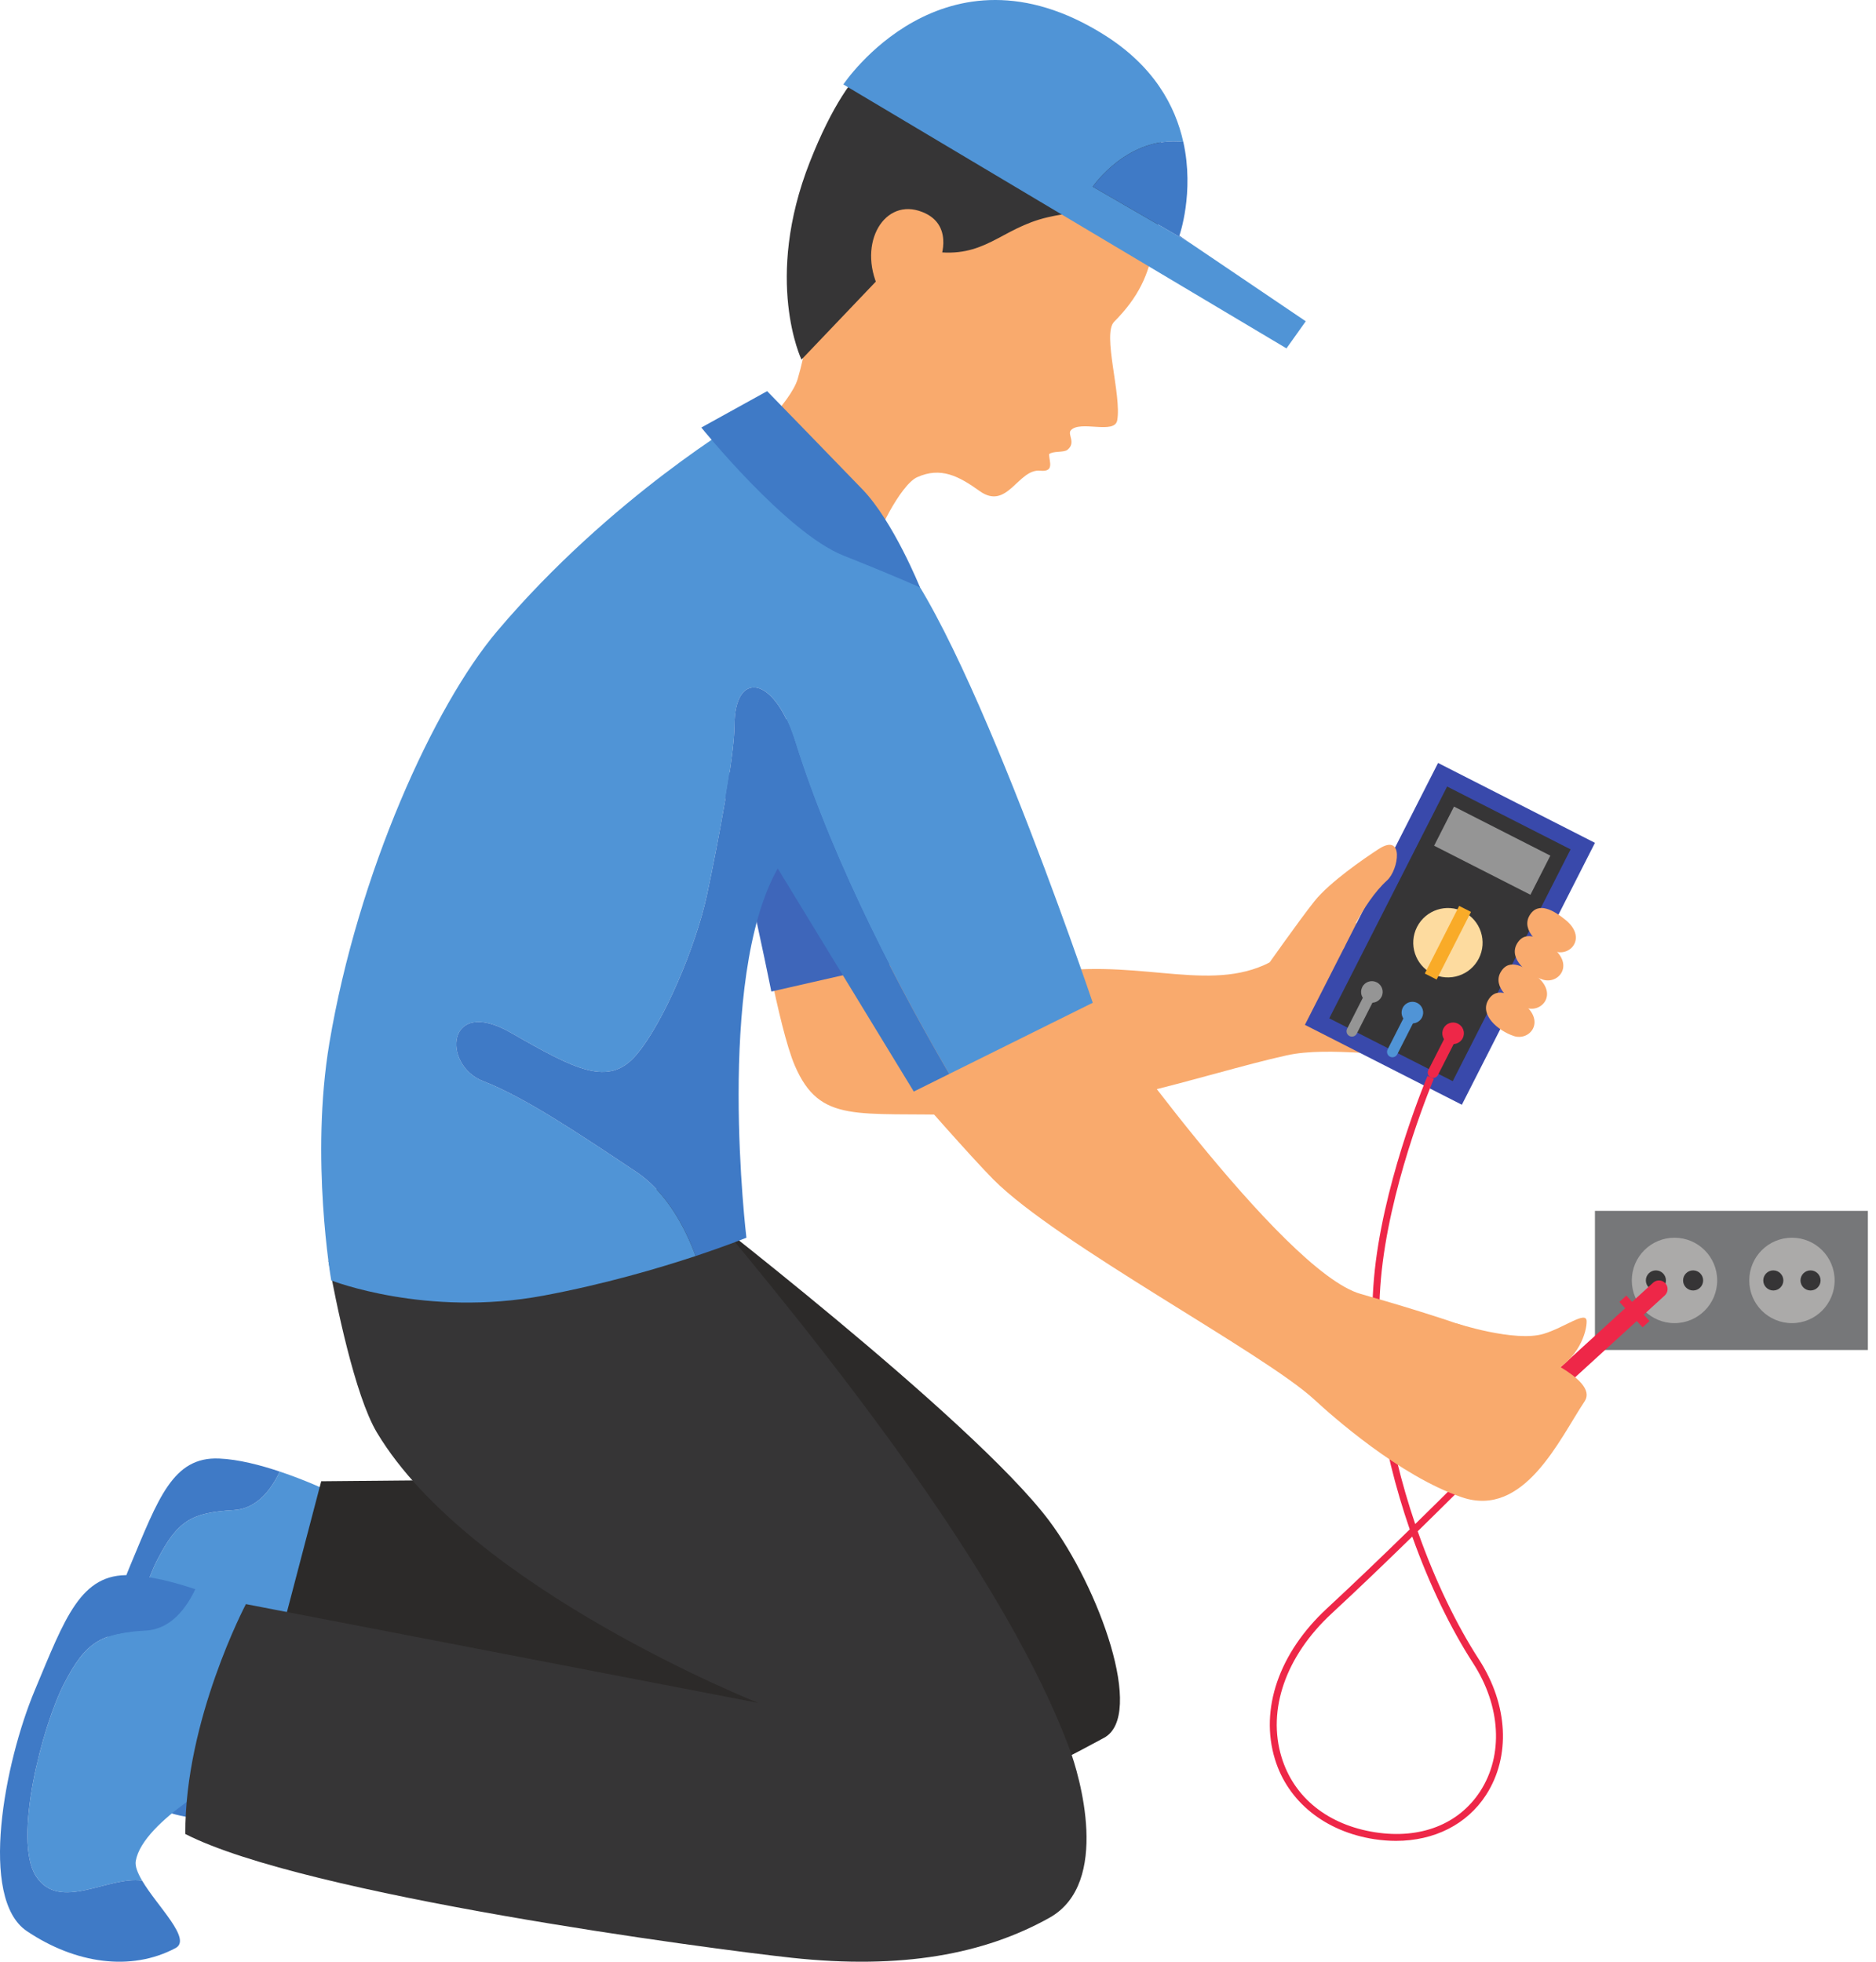 <?xml version="1.0" encoding="UTF-8"?> <svg xmlns="http://www.w3.org/2000/svg" width="88" height="92" viewBox="0 0 88 92" fill="none"> <path d="M87.619 63.311H74.816V56.787H87.619V63.311Z" fill="#767779"></path> <path d="M80.55 60.049C80.55 61.156 79.653 62.052 78.547 62.052C77.441 62.052 76.545 61.156 76.545 60.049C76.545 58.942 77.441 58.046 78.547 58.046C79.653 58.046 80.55 58.942 80.55 60.049Z" fill="#ABAAA9"></path> <path d="M86.059 60.049C86.059 61.156 85.163 62.052 84.057 62.052C82.951 62.052 82.055 61.156 82.055 60.049C82.055 58.942 82.951 58.046 84.057 58.046C85.163 58.046 86.059 58.942 86.059 60.049Z" fill="#ABAAA9"></path> <path d="M78.146 60.049C78.146 60.309 77.935 60.52 77.675 60.52C77.415 60.52 77.204 60.309 77.204 60.049C77.204 59.789 77.415 59.578 77.675 59.578C77.935 59.578 78.146 59.789 78.146 60.049Z" fill="#363536"></path> <path d="M79.892 60.049C79.892 60.309 79.681 60.52 79.421 60.52C79.161 60.52 78.95 60.309 78.95 60.049C78.95 59.789 79.161 59.578 79.421 59.578C79.681 59.578 79.892 59.789 79.892 60.049Z" fill="#363536"></path> <path d="M83.654 60.049C83.654 60.309 83.443 60.52 83.183 60.52C82.923 60.52 82.712 60.309 82.712 60.049C82.712 59.789 82.923 59.578 83.183 59.578C83.443 59.578 83.654 59.789 83.654 60.049Z" fill="#363536"></path> <path d="M85.4 60.049C85.4 60.309 85.189 60.52 84.929 60.52C84.669 60.52 84.458 60.309 84.458 60.049C84.458 59.789 84.669 59.578 84.929 59.578C85.189 59.578 85.4 59.789 85.4 60.049Z" fill="#363536"></path> <path d="M72.828 65.01C72.677 64.846 72.69 64.589 72.854 64.438L77.547 60.154C77.712 60.004 77.969 60.016 78.118 60.181C78.269 60.345 78.256 60.602 78.093 60.752L73.4 65.036C73.235 65.187 72.978 65.175 72.828 65.01Z" fill="#EE2748"></path> <path d="M77.376 61.952L76.289 60.759L75.963 61.057L77.05 62.249L77.376 61.952Z" fill="#EE2748"></path> <path d="M14.764 77.053L15.363 69.904C15.363 69.904 14.373 69.43 13.125 69.013C12.735 69.832 12.066 70.758 10.967 70.82C8.982 70.935 8.33 71.312 7.382 73.149C6.434 74.987 5.134 79.976 6.155 81.558C7.178 83.142 9.308 81.541 10.793 81.755C10.795 81.757 10.798 81.757 10.8 81.758C10.607 81.43 10.479 81.127 10.52 80.893C10.828 79.117 14.764 77.053 14.764 77.053Z" fill="#5094D6"></path> <path d="M6.155 81.558C5.134 79.976 6.434 74.987 7.382 73.148C8.33 71.312 8.982 70.935 10.967 70.82C12.066 70.758 12.735 69.832 13.124 69.013C12.222 68.711 11.19 68.439 10.277 68.401C8.103 68.309 7.425 70.279 6.103 73.433C4.782 76.589 3.638 82.534 5.757 83.961C7.874 85.386 10.315 85.738 12.261 84.701C12.988 84.313 11.457 82.87 10.8 81.757C10.797 81.756 10.795 81.756 10.793 81.755C9.308 81.541 7.178 83.142 6.155 81.558Z" fill="#3F7AC6"></path> <path d="M10.921 83.155L11.565 75.485C11.565 75.485 10.502 74.977 9.163 74.53C8.745 75.408 8.027 76.401 6.849 76.468C4.719 76.591 4.021 76.996 3.004 78.965C1.987 80.937 0.59 86.29 1.688 87.987C2.784 89.686 5.068 87.969 6.661 88.198C6.664 88.198 6.667 88.2 6.669 88.201C6.463 87.849 6.325 87.525 6.369 87.273C6.7 85.369 10.921 83.155 10.921 83.155Z" fill="#5094D6"></path> <path d="M1.687 87.987C0.59 86.29 1.986 80.938 3.003 78.966C4.02 76.996 4.718 76.591 6.848 76.468C8.026 76.401 8.744 75.408 9.162 74.53C8.194 74.207 7.087 73.915 6.108 73.873C3.776 73.774 3.049 75.888 1.631 79.272C0.213 82.656 -1.013 89.035 1.259 90.564C3.531 92.093 6.149 92.471 8.236 91.359C9.016 90.942 7.373 89.396 6.669 88.201C6.666 88.2 6.663 88.198 6.66 88.198C5.067 87.969 2.783 89.686 1.687 87.987Z" fill="#3F7AC6"></path> <path d="M54.14 11.431C54.397 9.893 54.324 9.062 53.32 7.397C52.316 5.732 47.071 2.174 43.262 3.279C39.451 4.385 38.603 9.205 38.391 10.889C38.15 12.799 38.142 15.298 37.42 17.765C37.094 18.883 35.053 20.793 34.459 21.253C34.456 21.254 34.455 21.254 34.452 21.257C34.974 23.128 36.814 24.599 38.41 25.509C39.315 26.025 40.163 26.305 41.012 26.466C40.966 26.278 40.938 26.088 40.953 25.893C41.008 25.203 42.24 22.731 43.022 22.38C44.131 21.88 44.975 22.328 45.955 23.03C47.255 23.961 47.759 21.973 48.794 22.075C49.467 22.141 49.223 21.667 49.209 21.3C49.398 21.139 49.895 21.233 50.069 21.097C50.491 20.764 50.06 20.373 50.231 20.181C50.662 19.694 52.281 20.389 52.406 19.715C52.623 18.546 51.694 15.665 52.261 15.092C53.407 13.934 53.894 12.891 54.14 11.431Z" fill="#F9AA6D"></path> <path d="M54.207 10.972C54.207 10.972 52.626 9.38 49.147 10.189C46.923 10.707 46.202 12.162 43.712 11.786C41.569 11.461 41.305 12.974 41.305 12.974L37.596 16.864C37.596 16.864 35.808 13.13 37.99 7.59C40.09 2.26 41.943 2.335 41.943 2.335C41.943 2.335 45.733 1.409 51.159 4.356C54.214 6.016 55.605 7.874 55.605 7.874C55.605 7.874 54.537 9.293 54.207 10.972Z" fill="#363536"></path> <path d="M44.106 12.159C44.106 12.159 44.814 10.412 43.096 9.884C41.377 9.357 40.154 11.58 41.324 13.74C42.492 15.899 44.106 12.159 44.106 12.159Z" fill="#F9AA6D"></path> <path d="M35.565 42.582C35.565 42.582 39.203 43.676 44.095 44.699C45.517 44.996 47.359 45.839 49.417 45.568C53.746 44.998 57.007 46.652 59.83 44.986C61.845 43.795 70.591 40.667 70.591 40.667C70.591 40.667 69.984 47.746 66.253 49.333C65.46 49.671 62.401 49.04 60.357 49.493C56.318 50.388 50.852 52.466 45.165 52.296C40.195 52.148 38.474 52.727 37.286 49.981C36.512 48.191 35.565 42.582 35.565 42.582Z" fill="#F9AA6D"></path> <path d="M68.573 51.81L61.211 48.063L67.457 35.781L74.817 39.527L68.573 51.81Z" fill="#3949AB"></path> <path d="M68.145 50.705L62.353 47.757L67.882 36.886L73.674 39.833L68.145 50.705Z" fill="#363536"></path> <path d="M71.79 41.962L67.272 39.662L68.205 37.827L72.724 40.127L71.79 41.962Z" fill="#959595"></path> <path d="M69.37 44.949C68.962 45.749 67.984 46.068 67.182 45.662C66.382 45.254 66.063 44.274 66.47 43.473C66.878 42.673 67.857 42.354 68.657 42.76C69.457 43.169 69.776 44.148 69.37 44.949Z" fill="#FDDB9F"></path> <path d="M67.389 45.938L66.835 45.656L68.448 42.485L69.002 42.766L67.389 45.938Z" fill="#F9AB28"></path> <path d="M64.803 46.75C64.676 46.999 64.372 47.099 64.122 46.971C63.873 46.844 63.774 46.54 63.901 46.29C64.027 46.041 64.333 45.942 64.582 46.069C64.832 46.195 64.931 46.501 64.803 46.75Z" fill="#959595"></path> <path d="M66.704 47.717C66.578 47.967 66.273 48.066 66.023 47.939C65.773 47.812 65.674 47.507 65.802 47.259C65.928 47.009 66.233 46.91 66.483 47.036C66.731 47.164 66.83 47.469 66.704 47.717Z" fill="#5094D6"></path> <path d="M68.613 48.688C68.487 48.938 68.182 49.037 67.932 48.911C67.684 48.785 67.585 48.478 67.711 48.23C67.838 47.98 68.142 47.881 68.392 48.008C68.641 48.136 68.741 48.44 68.613 48.688Z" fill="#EE2748"></path> <path d="M65.202 49.556C65.077 49.493 65.028 49.339 65.091 49.216L65.913 47.599C65.976 47.474 66.128 47.425 66.253 47.487C66.377 47.55 66.427 47.704 66.364 47.828L65.542 49.445C65.479 49.569 65.325 49.619 65.202 49.556Z" fill="#5094D6"></path> <path d="M67.111 50.528C66.987 50.464 66.937 50.31 67 50.187L67.822 48.57C67.885 48.446 68.038 48.397 68.162 48.46C68.287 48.523 68.336 48.675 68.273 48.8L67.451 50.417C67.388 50.541 67.234 50.591 67.111 50.528Z" fill="#EE2748"></path> <path d="M63.301 48.587C63.178 48.526 63.127 48.372 63.19 48.247L64.012 46.63C64.075 46.507 64.229 46.457 64.353 46.519C64.478 46.583 64.526 46.737 64.463 46.86L63.642 48.477C63.578 48.602 63.426 48.651 63.301 48.587Z" fill="#959595"></path> <path d="M59.383 45.379C59.383 45.379 60.947 43.156 61.657 42.265C62.368 41.374 63.991 40.258 64.67 39.818C65.881 39.032 65.613 40.794 65.064 41.289C63.879 42.365 63.038 44.471 63.038 44.471L59.383 45.379Z" fill="#F9AA6D"></path> <path d="M73.429 43.135C72.906 42.711 72.152 42.244 71.746 42.937C71.341 43.632 72.208 44.372 72.944 44.62C73.681 44.866 74.448 43.959 73.429 43.135Z" fill="#F9AA6D"></path> <path d="M72.842 44.453C72.319 44.029 71.565 43.562 71.16 44.256C70.753 44.949 71.621 45.691 72.356 45.938C73.093 46.185 73.86 45.277 72.842 44.453Z" fill="#F9AA6D"></path> <path d="M72.079 45.782C71.555 45.359 70.802 44.893 70.396 45.586C69.989 46.278 70.857 47.022 71.594 47.267C72.329 47.514 73.096 46.606 72.079 45.782Z" fill="#F9AA6D"></path> <path d="M71.492 47.102C70.968 46.678 70.215 46.211 69.809 46.903C69.402 47.597 70.271 48.339 71.007 48.586C71.742 48.833 72.509 47.925 71.492 47.102Z" fill="#F9AA6D"></path> <path d="M33.621 36.804C34.171 36.438 36.181 46.501 36.181 46.501L44.096 44.699L42.413 28.531L33.621 36.804Z" fill="#3E66BA"></path> <path d="M49.201 71.302C45.611 66.531 31.927 56.026 31.927 56.026V57.671L28.559 69.342L15.068 69.467L12.559 79.036C12.559 79.036 33.63 84.63 40.648 84.264C47.668 83.897 48.931 83.024 51.785 81.501C53.735 80.459 51.541 74.41 49.201 71.302Z" fill="#2C2A29"></path> <path d="M66.247 72.062C65.006 73.274 63.699 74.528 62.463 75.672C60.313 77.664 59.435 80.183 60.116 82.409C60.695 84.306 62.298 85.589 64.514 85.931C66.635 86.257 68.429 85.556 69.436 84.004C70.53 82.311 70.402 80.011 69.101 78C68.071 76.408 67.064 74.357 66.247 72.062ZM65.484 86.332C65.152 86.332 64.812 86.306 64.464 86.253C62.156 85.895 60.413 84.494 59.806 82.504C59.086 80.156 59.998 77.512 62.242 75.434C63.512 74.258 64.858 72.966 66.129 71.725C64.792 67.845 64.004 63.315 64.537 59.158C65.085 54.889 66.942 50.507 66.961 50.463L67.26 50.592C67.241 50.635 65.401 54.975 64.861 59.2C64.341 63.256 65.092 67.671 66.385 71.474C69.344 68.578 71.829 66.024 71.865 65.987L72.097 66.214C72.061 66.251 69.512 68.87 66.502 71.814C67.32 74.138 68.334 76.217 69.374 77.823C70.746 79.943 70.874 82.378 69.707 84.181C68.811 85.564 67.277 86.332 65.484 86.332Z" fill="#EE2748"></path> <path d="M42.865 51.191C42.865 51.191 45.56 54.272 46.603 55.32C49.608 58.338 59.302 63.46 61.657 65.641C62.464 66.386 65.643 69.22 68.57 70.217C71.498 71.216 73.147 67.497 74.33 65.722C75.466 64.015 66.296 61.385 63.827 60.682C60.114 59.626 51.26 47.027 51.26 47.027L42.865 51.191Z" fill="#F9AA6D"></path> <path d="M50.175 82.029C46.758 72.85 36.83 61.031 31.723 54.948C28.558 58.246 21.718 59.127 15.404 59.127C15.744 61.039 16.645 65.457 17.682 67.185C22.073 74.507 35.565 79.861 35.565 79.861L11.535 75.229C11.535 75.229 8.662 80.674 8.693 86.01C14.298 88.883 33.279 91.397 37.124 91.814C42.322 92.376 46.179 91.641 49.227 89.939C52.136 88.313 50.621 83.225 50.175 82.029Z" fill="#363536"></path> <path d="M29.83 54.948C27.215 53.207 24.615 51.453 22.666 50.704C20.715 49.956 20.932 46.691 23.965 48.433C26.998 50.173 28.548 50.98 29.83 49.493C31.113 48.005 32.649 44.374 33.163 41.962C33.679 39.55 34.453 35.443 34.453 34.028C34.453 31.428 36.317 31.651 37.287 34.759C39.126 40.661 42.485 46.868 44.529 50.365L51.259 47.027C51.259 47.027 44.696 27.53 41.319 25.259C40.862 24.953 35.003 19.584 35.003 19.584C35.003 19.584 28.681 23.265 23.315 29.607C20.366 33.094 16.791 40.941 15.45 48.919C14.543 54.324 15.538 60.049 15.538 60.049C15.538 60.049 19.984 61.795 25.508 60.759C28.372 60.222 30.902 59.477 32.633 58.904C32.149 57.596 31.283 55.913 29.83 54.948Z" fill="#5094D6"></path> <path d="M36.482 40.727L42.864 51.191L44.529 50.365C42.485 46.867 39.125 40.661 37.286 34.759C36.317 31.651 34.452 31.428 34.452 34.028C34.452 35.443 33.678 39.55 33.163 41.962C32.648 44.374 31.113 48.005 29.83 49.493C28.547 50.98 26.997 50.173 23.965 48.432C20.931 46.691 20.714 49.956 22.665 50.704C24.614 51.453 27.214 53.207 29.83 54.948C31.282 55.913 32.148 57.596 32.633 58.904C34.114 58.412 35.013 58.046 35.013 58.046C35.013 58.046 33.549 45.923 36.482 40.727Z" fill="#3F7AC6"></path> <path d="M55.814 11.39L51.259 8.755C51.259 8.755 52.899 6.355 55.506 6.656C55.13 4.969 54.133 3.101 51.792 1.632C44.251 -3.099 39.56 3.96 39.56 3.96L60.346 16.338L61.251 15.067L55.814 11.39Z" fill="#5094D6"></path> <path d="M51.26 8.755L55.815 11.39L55.321 11.057C55.321 11.057 56.037 9.038 55.507 6.655C52.9 6.355 51.26 8.755 51.26 8.755Z" fill="#3F7AC6"></path> <path d="M35.985 18.344L32.898 20.05C32.898 20.05 36.879 24.983 39.559 26.052C42.241 27.12 43.157 27.551 43.157 27.551C43.157 27.551 41.915 24.463 40.453 22.947C38.992 21.432 35.985 18.344 35.985 18.344Z" fill="#3F7AC6"></path> <path d="M68.301 62.056C68.301 62.056 71.056 62.959 72.405 62.555C73.39 62.26 74.414 61.45 74.426 61.96C74.437 62.47 74.052 63.717 72.782 64.367C71.513 65.016 68.301 62.056 68.301 62.056Z" fill="#F9AA6D"></path> </svg> 